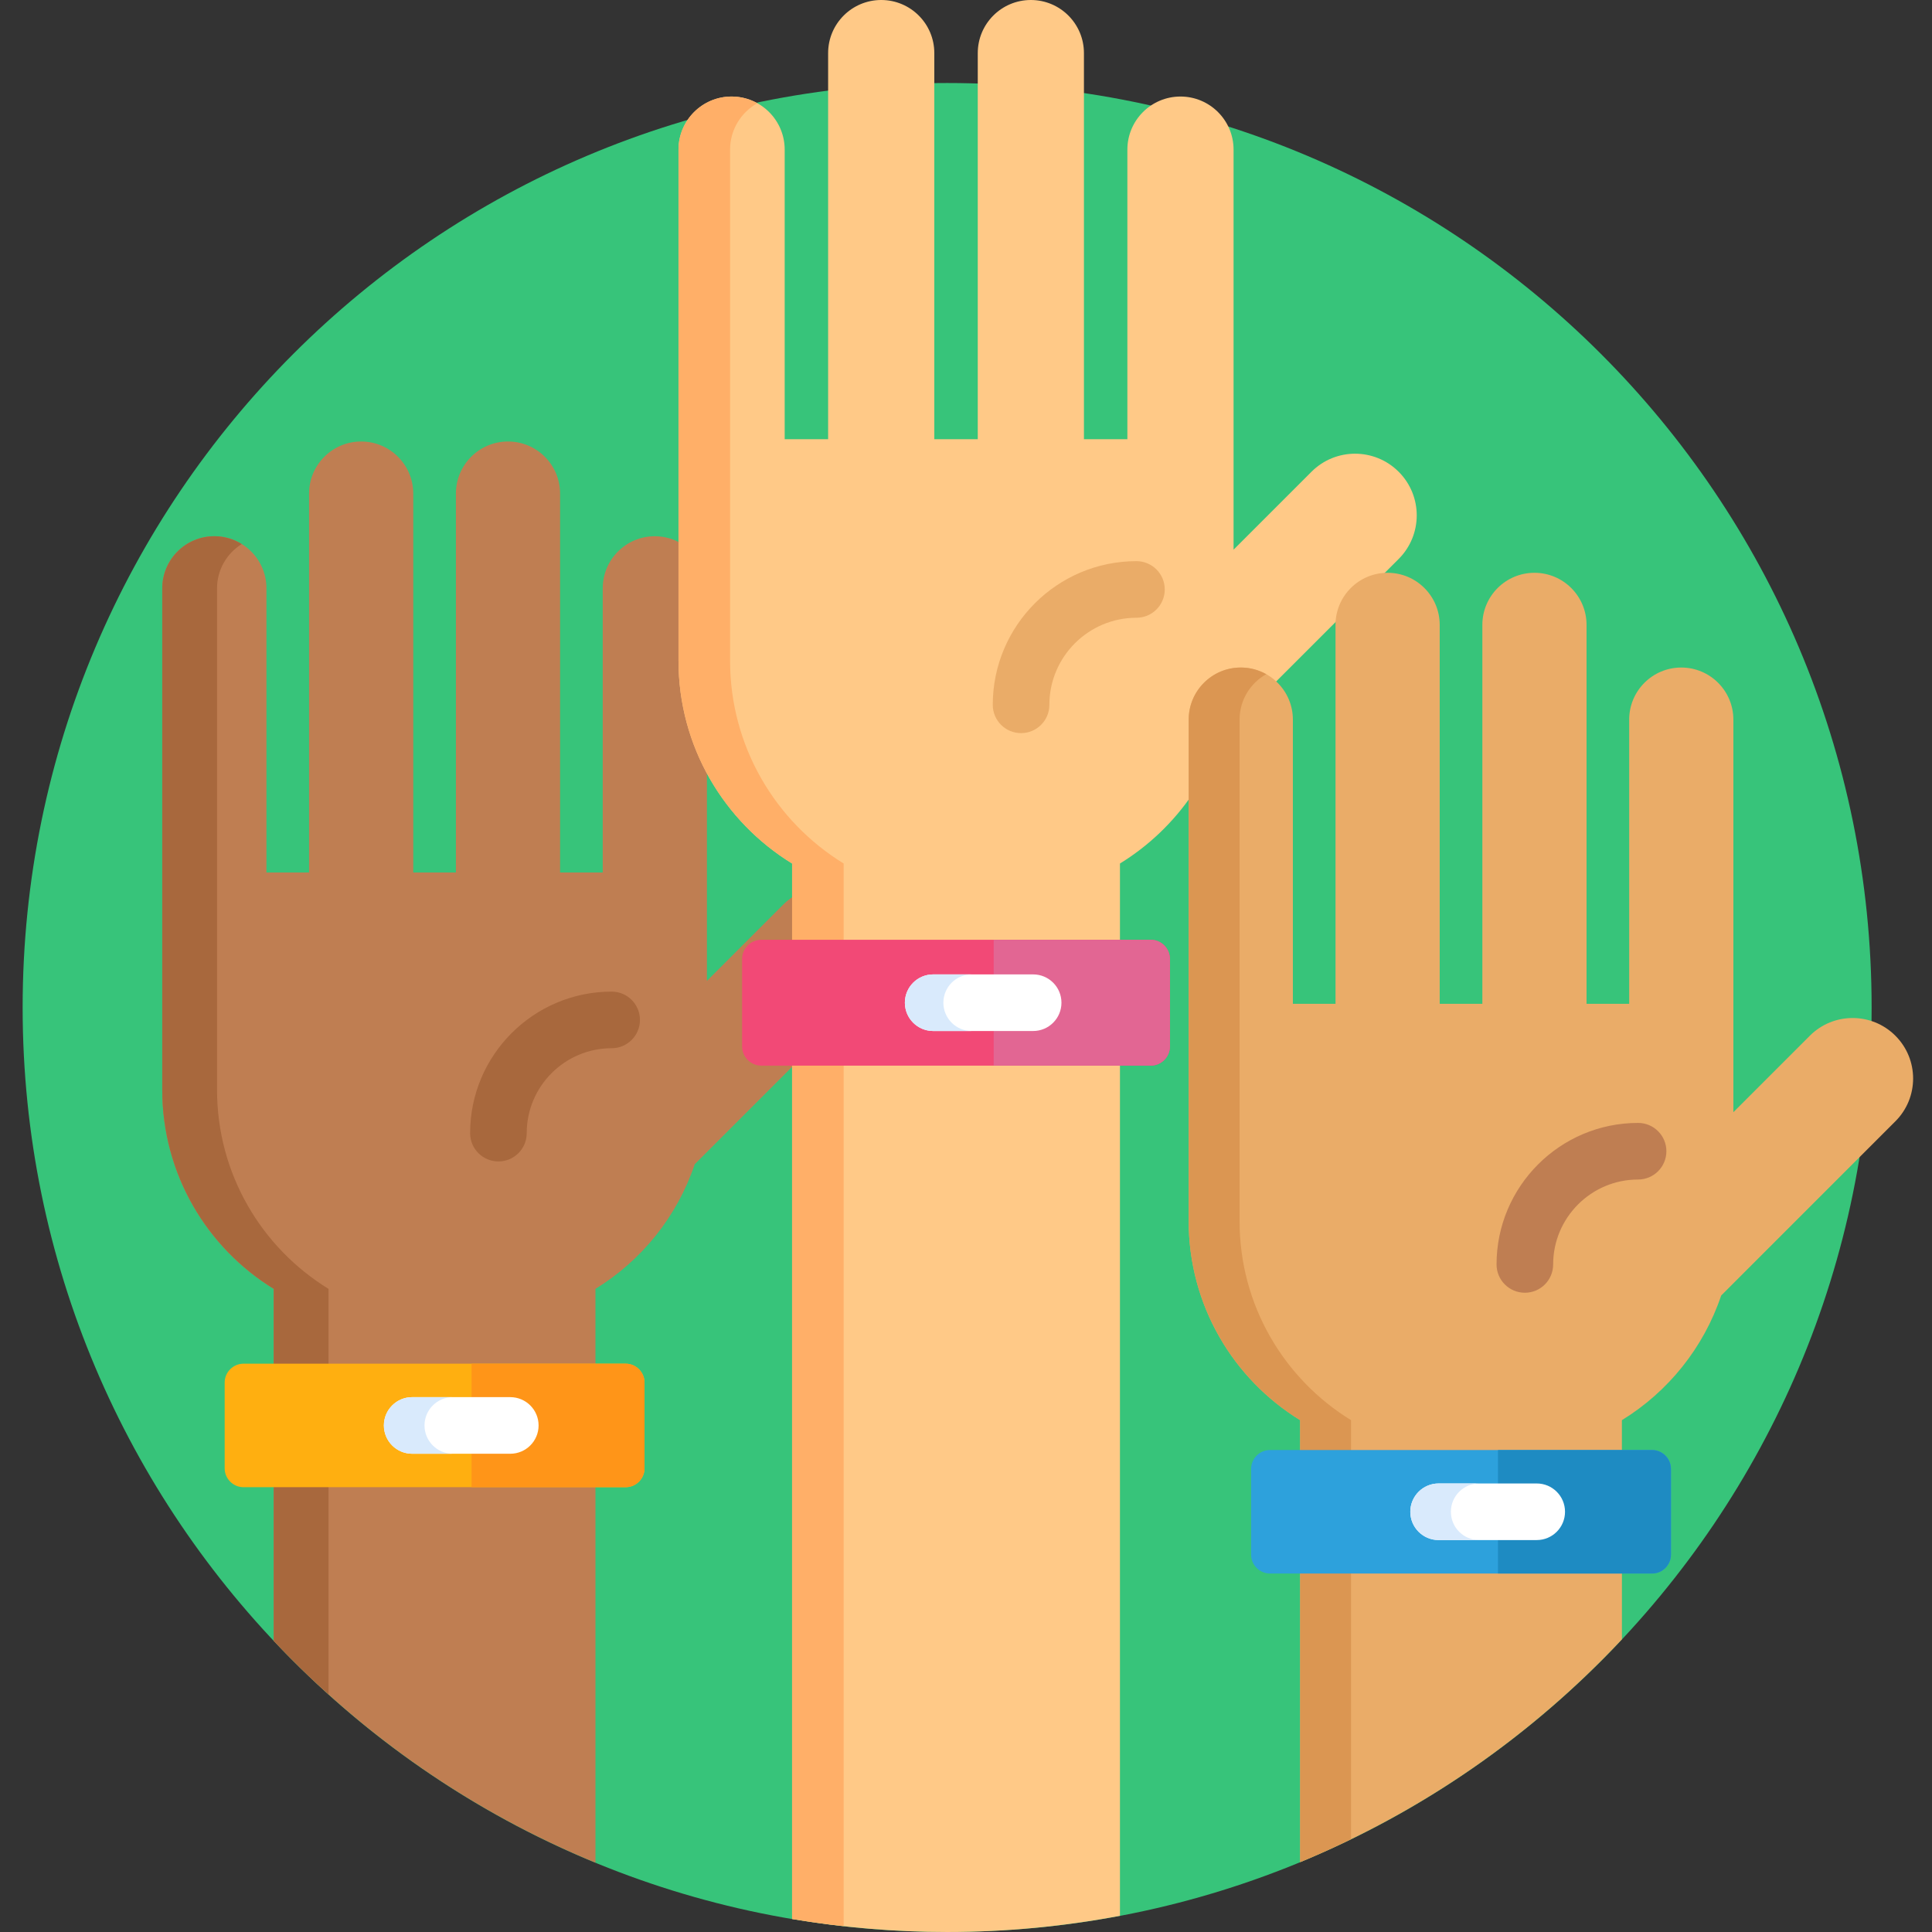 <svg xmlns="http://www.w3.org/2000/svg" height="512pt" viewBox="-6 0 512 512" width="512pt"><rect x="-6" y="0" width="512" height="512" fill="#333333" stroke="none"/><path d="m490 267c0 135.309-109.691 245-245 245s-245-109.691-245-245 109.691-245 245-245 245 109.691 245 245zm0 0" fill="#37c47a"></path><path d="m66.539 393.121v41.723c23.73 25.215 52.738 45.398 85.266 58.789v-100.512zm0 0" fill="#bf7e52"></path><path d="m195.762 250.047h9.148v-12.883c-1.176.684-2.293 1.512-3.305 2.52l-20.262 20.262v-57.035c-4.238-8.469-6.535-17.941-6.535-27.824v-30.898c-2.113-1.312-4.598-2.082-7.27-2.082-7.625 0-13.809 6.18-13.809 13.805v75.312h-11.297v-100.414c0-7.629-6.18-13.809-13.805-13.809s-13.809 6.184-13.809 13.809v100.414h-11.301v-100.414c0-7.629-6.18-13.809-13.805-13.809s-13.809 6.184-13.809 13.809v100.414h-11.293v-75.312c0-7.625-6.18-13.805-13.809-13.805-7.625 0-13.805 6.18-13.805 13.805v132.902c0 22.316 11.82 41.871 29.539 52.75v20.828h85.266v-20.828c12.242-7.52 21.656-19.184 26.312-33.035l26.793-26.793v-.332h-9.148c-2.258 0-4.098-1.836-4.098-4.094v-23.164c0-2.262 1.84-4.098 4.098-4.098zm0 0" fill="#bf7e52"></path><g fill="#a8683d"><path d="m66.539 362.391h14.523v-20.828c-17.719-10.883-29.543-30.434-29.543-52.75v-132.902c0-4.957 2.625-9.293 6.547-11.727-2.109-1.312-4.59-2.082-7.258-2.082-7.625 0-13.809 6.184-13.809 13.809v132.902c0 22.316 11.82 41.867 29.539 52.75zm0 0"></path><path d="m66.539 393.121v41.723c4.641 4.93 9.488 9.664 14.523 14.195v-55.918zm0 0"></path><path d="m126.086 307.793c-4.145 0-7.5-3.355-7.5-7.5 0-20.68 16.824-37.504 37.508-37.504 4.141 0 7.5 3.355 7.5 7.5 0 4.141-3.359 7.5-7.5 7.5-12.41 0-22.508 10.094-22.508 22.504 0 4.145-3.355 7.5-7.5 7.5zm0 0"></path></g><path d="m53.539 366.391c0-2.75 2.25-5 5-5h101.266c2.75 0 5 2.25 5 5v22.73c0 2.75-2.25 5-5 5h-101.266c-2.75 0-5-2.25-5-5zm0 0" fill="#ffaf10"></path><path d="m159.805 361.391h-40.836v9.867h10.262c3.586 0 6.5 2.914 6.5 6.5 0 3.582-2.914 6.5-6.5 6.5h-10.262v9.863h40.836c2.75 0 5-2.25 5-5v-22.73c0-2.75-2.25-5-5-5zm0 0" fill="#ff9518"></path><path d="m129.23 385.258h-26c-4.145 0-7.5-3.359-7.5-7.5 0-4.145 3.355-7.5 7.5-7.5h26c4.141 0 7.5 3.355 7.5 7.5 0 4.141-3.359 7.5-7.5 7.5zm0 0" fill="#fff"></path><path d="m106.5 377.758c0-4.145 3.355-7.5 7.5-7.5h-10.77c-4.145 0-7.5 3.355-7.5 7.5 0 4.141 3.355 7.5 7.5 7.5h10.77c-4.145 0-7.5-3.359-7.5-7.5zm0 0" fill="#d9eafc"></path><path d="m203.91 281.402v227.148c13.363 2.258 27.086 3.449 41.09 3.449 15.656 0 30.961-1.484 45.801-4.293v-226.305zm0 0" fill="#ffc987"></path><path d="m364.66 125.023c-6.383-6.383-16.727-6.383-23.105 0l-20.648 20.645v-106.016c0-7.77-6.297-14.07-14.07-14.07-7.77 0-14.07 6.301-14.07 14.07v76.746h-11.512v-102.328c0-7.77-6.297-14.07-14.07-14.07-7.77 0-14.066 6.301-14.066 14.07v102.328h-11.516v-102.328c0-7.77-6.297-14.07-14.07-14.07-7.77 0-14.07 6.301-14.07 14.07v102.328h-11.512v-76.746c0-7.77-6.301-14.07-14.07-14.07-7.77 0-14.07 6.301-14.07 14.07v135.434c0 22.742 12.047 42.668 30.105 53.754v21.207h86.887v-21.207c7.641-4.691 14.191-10.973 19.219-18.375v-19.758c0-7.062 5.746-12.805 12.805-12.805 3.344 0 6.383 1.297 8.664 3.402l17.602-17.598c.828-5.543 5.211-9.926 10.75-10.754l4.824-4.82c6.379-6.383 6.379-16.73-.004-23.109zm0 0" fill="#ffc987"></path><path d="m203.91 250.047h13.668v-21.207c-18.055-11.086-30.102-31.012-30.102-53.754v-135.434c0-5.285 2.914-9.883 7.223-12.289-2.02-1.129-4.34-1.781-6.82-1.781-7.77 0-14.07 6.301-14.07 14.07v135.434c0 22.742 12.047 42.668 30.105 53.754v21.207zm0 0" fill="#ffaf68"></path><path d="m203.91 281.402v227.148c4.516.762 9.074 1.391 13.668 1.902v-229.051zm0 0" fill="#ffaf68"></path><path d="m264.594 194.285c-4.145 0-7.5-3.355-7.5-7.5 0-20.996 17.082-38.074 38.078-38.074 4.141 0 7.5 3.355 7.5 7.5 0 4.141-3.359 7.5-7.5 7.5-12.727 0-23.078 10.352-23.078 23.074 0 4.145-3.359 7.5-7.5 7.5zm0 0" fill="#eaac68"></path><path d="m190.664 254.145c0-2.805 2.293-5.098 5.098-5.098h103.191c2.805 0 5.098 2.293 5.098 5.098v23.164c0 2.801-2.293 5.094-5.098 5.094h-103.191c-2.805 0-5.098-2.293-5.098-5.094zm0 0" fill="#f24976"></path><path d="m298.953 249.047h-41.613v10.18h10.457c3.586 0 6.5 2.914 6.5 6.5 0 3.582-2.914 6.5-6.5 6.5h-10.457v10.176h41.613c2.805 0 5.098-2.293 5.098-5.094v-23.164c0-2.805-2.293-5.098-5.098-5.098zm0 0" fill="#e26693"></path><path d="m267.797 273.227h-26.496c-4.145 0-7.5-3.359-7.5-7.5 0-4.145 3.355-7.5 7.5-7.5h26.496c4.145 0 7.5 3.355 7.5 7.5 0 4.141-3.355 7.5-7.5 7.5zm0 0" fill="#fff"></path><path d="m244.004 265.727c0-4.145 3.355-7.5 7.5-7.5h-10.203c-4.145 0-7.5 3.355-7.5 7.5 0 4.141 3.355 7.5 7.5 7.5h10.203c-4.145 0-7.5-3.359-7.5-7.5zm0 0" fill="#d9eafc"></path><path d="m338.559 416v77.484c32.547-13.461 61.559-33.727 85.266-59.035v-18.449zm0 0" fill="#eaac68"></path><path d="m496.301 274.48c-6.262-6.262-16.414-6.262-22.676 0l-20.262 20.262v-104.035c0-7.625-6.18-13.805-13.809-13.805-7.621 0-13.805 6.18-13.805 13.805v75.312h-11.297v-100.414c0-7.625-6.18-13.809-13.809-13.809-7.625 0-13.805 6.184-13.805 13.809v100.414h-11.301v-100.414c0-7.625-6.18-13.809-13.805-13.809s-13.809 6.184-13.809 13.809v100.414h-11.297v-75.309c0-7.625-6.18-13.809-13.809-13.809-7.621 0-13.805 6.184-13.805 13.809v132.898c0 22.316 11.82 41.867 29.539 52.75v8.91h85.266v-8.91c12.242-7.516 21.656-19.18 26.312-33.031l46.164-46.168c6.27-6.266 6.27-16.418.004-22.68zm0 0" fill="#eaac68"></path><path d="m338.559 385.27h13.48v-8.91c-17.719-10.883-29.539-30.434-29.539-52.75v-132.902c0-5.176 2.852-9.68 7.066-12.043-1.996-1.117-4.293-1.762-6.742-1.762-7.625 0-13.805 6.18-13.805 13.805v132.902c0 22.316 11.82 41.867 29.539 52.75zm0 0" fill="#db9652"></path><path d="m338.559 416v77.484c4.566-1.887 9.059-3.926 13.48-6.078v-71.406zm0 0" fill="#db9652"></path><path d="m398.102 342.59c-4.141 0-7.5-3.355-7.5-7.5 0-20.68 16.828-37.504 37.508-37.504 4.145 0 7.5 3.355 7.5 7.5 0 4.141-3.355 7.5-7.5 7.5-12.41 0-22.508 10.094-22.508 22.504 0 4.145-3.355 7.5-7.5 7.5zm0 0" fill="#bf7e52"></path><path d="m325.559 389.27c0-2.75 2.25-5 5-5h101.266c2.75 0 5 2.25 5 5v22.73c0 2.75-2.25 5-5 5h-101.266c-2.75 0-5-2.25-5-5zm0 0" fill="#2da1dc"></path><path d="m431.82 384.27h-40.836v9.863h10.262c3.586 0 6.5 2.918 6.5 6.5 0 3.586-2.914 6.5-6.5 6.5h-10.262v9.867h40.836c2.75 0 5-2.25 5-5v-22.73c0-2.75-2.25-5-5-5zm0 0" fill="#1e8bc2"></path><path d="m401.246 408.133h-26c-4.141 0-7.5-3.355-7.5-7.5 0-4.141 3.359-7.5 7.5-7.5h26c4.145 0 7.5 3.359 7.5 7.5 0 4.145-3.355 7.5-7.5 7.5zm0 0" fill="#fff"></path><path d="m378.5 400.633c0-4.141 3.355-7.5 7.5-7.5h-10.754c-4.141 0-7.5 3.359-7.5 7.5 0 4.145 3.359 7.5 7.5 7.5h10.754c-4.145 0-7.5-3.355-7.5-7.5zm0 0" fill="#d9eafc"></path></svg>